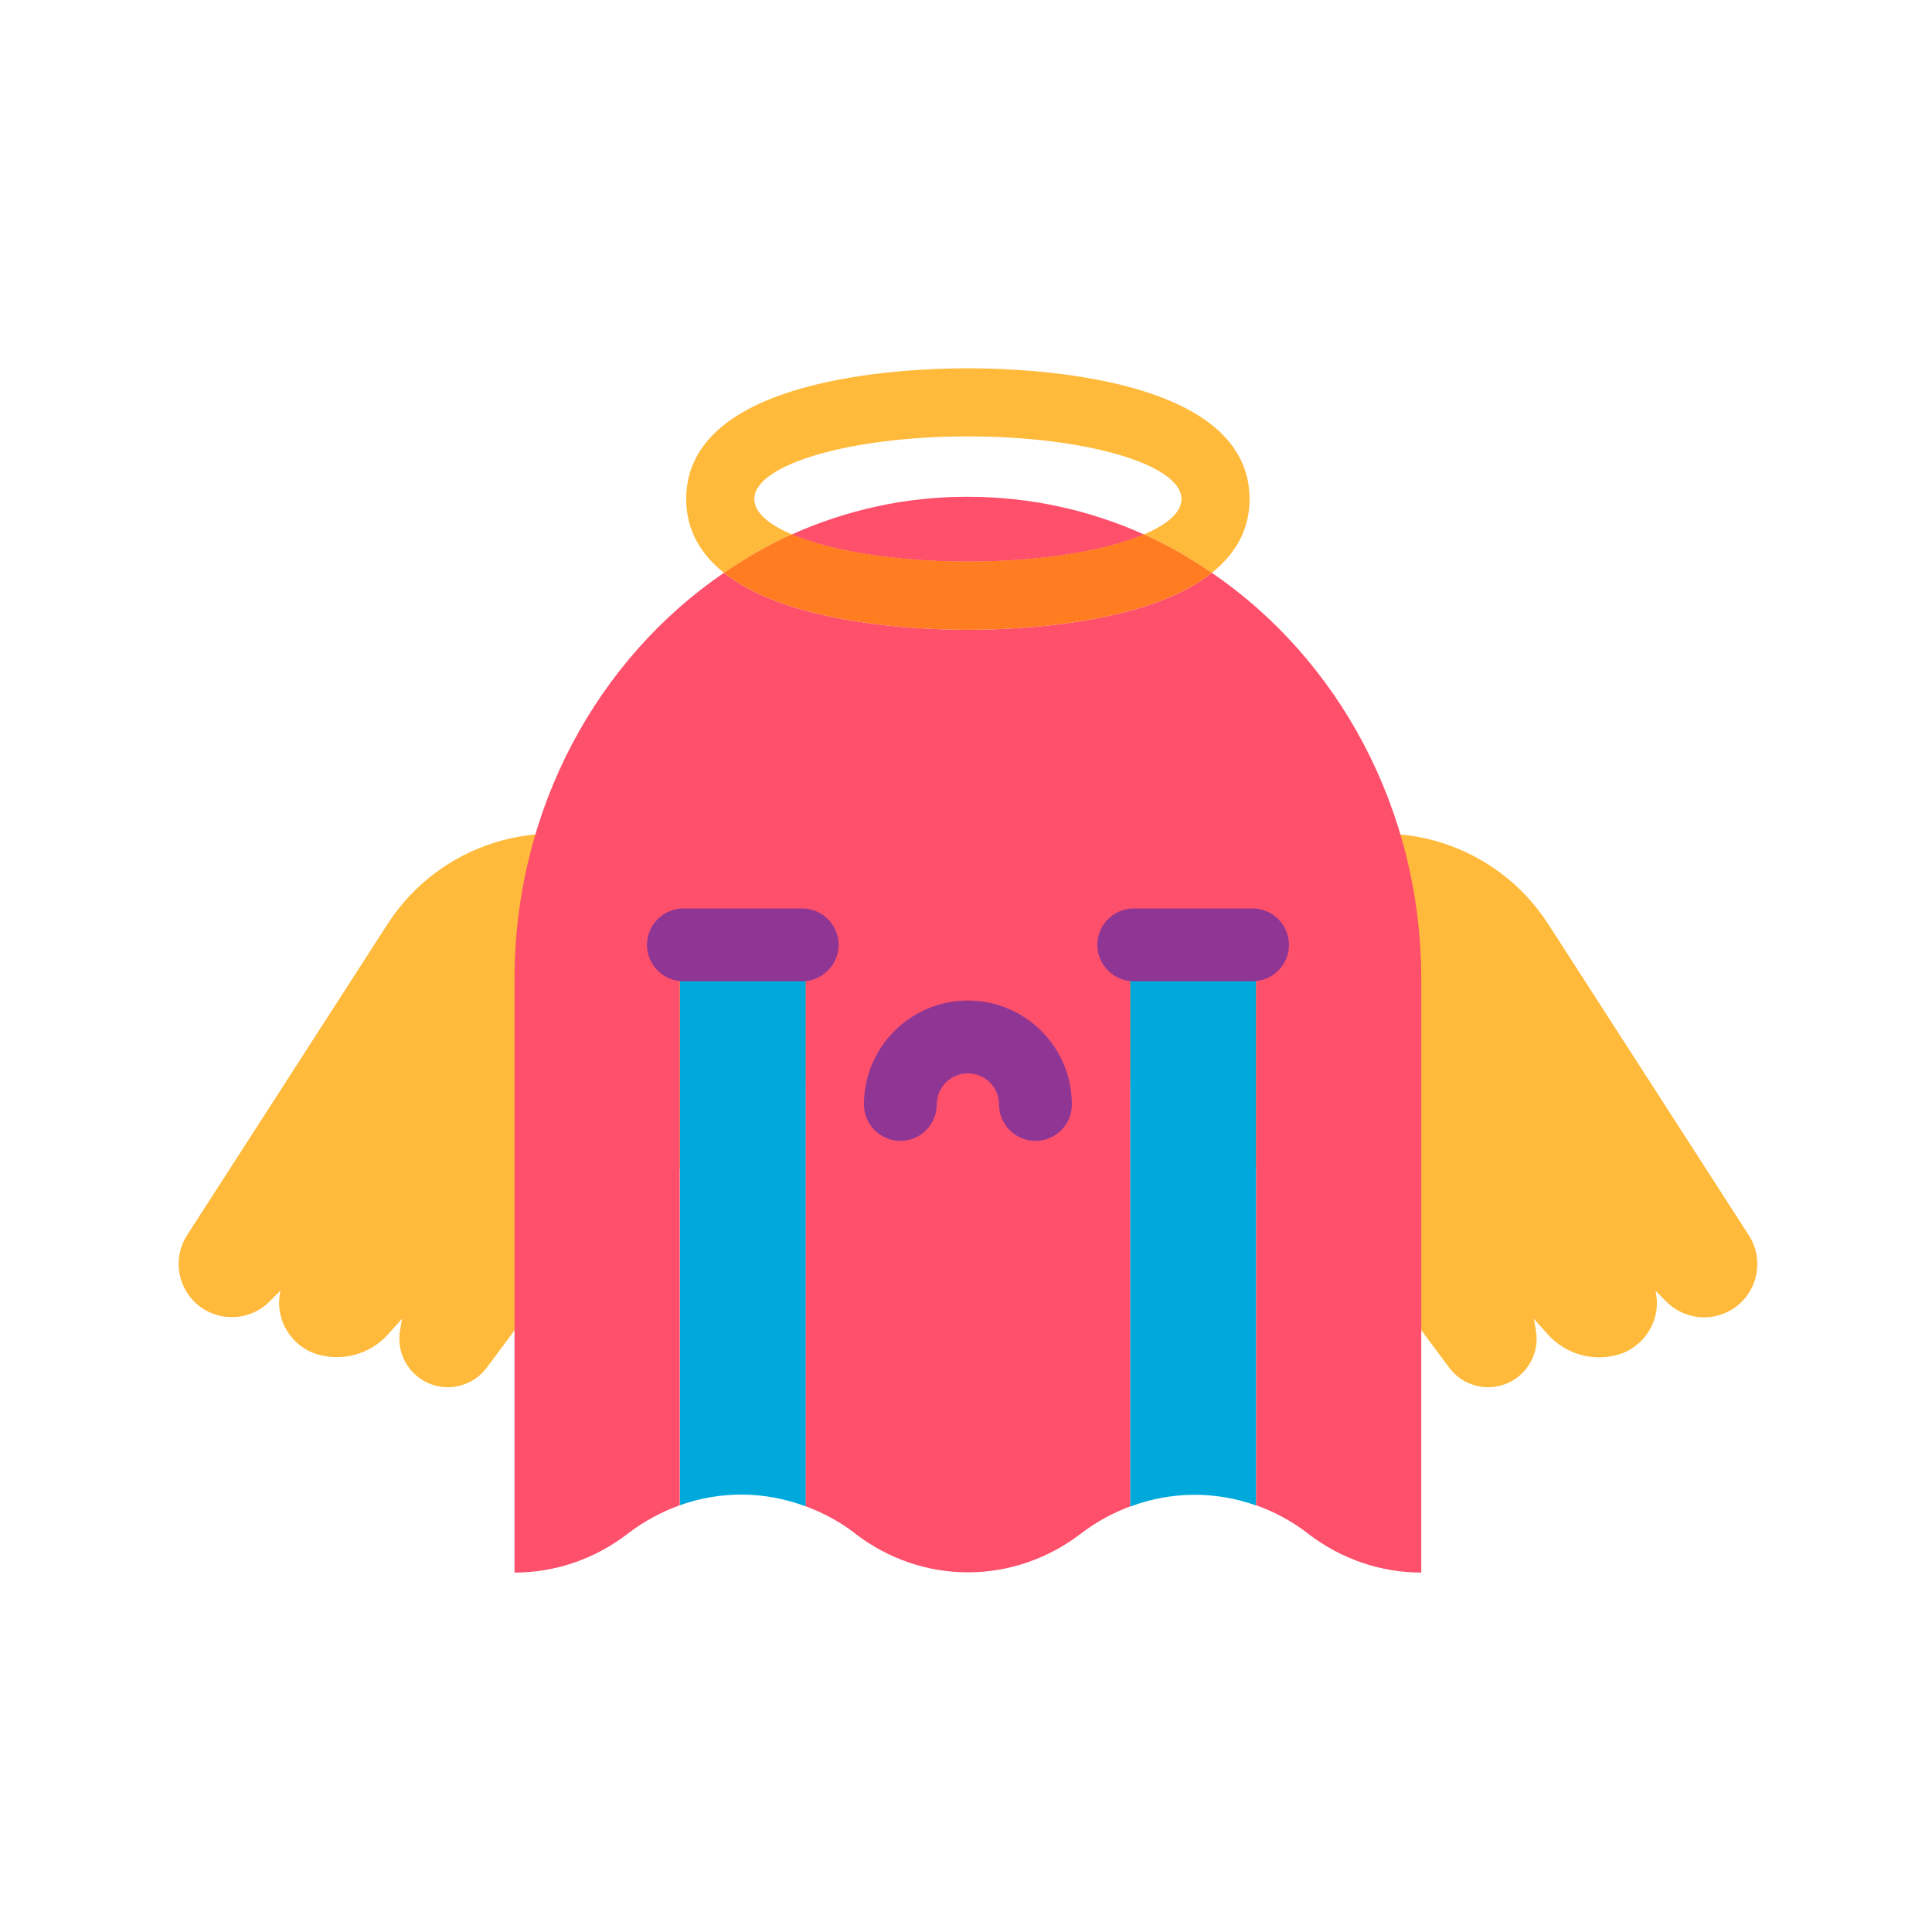 <svg t="1646651397725" class="icon" viewBox="0 0 1024 1024" version="1.1" xmlns="http://www.w3.org/2000/svg" p-id="9418" width="128" height="128"><path d="M409.2 480.9l-75.9-31.2c-46.7-19.2-100.5-2.4-127.9 40.1L99.2 654.6c-9.2 14.3-3.8 33.5 11.6 40.8 10.8 5.1 23.6 2.9 32.1-5.6l5.7-5.7-0.2 1.3c-2.7 14.6 6.4 28.9 20.8 32.7 13.3 3.5 27.3-0.7 36.5-10.9l7.4-8.2-1.1 6.3c-2.2 13.2 6.1 25.9 19.1 29.2 10.1 2.5 20.7-1.3 26.9-9.6l35.9-48.3c12.1-16.3 26.9-30.4 43.8-41.7l90.7-60.8c10.5-7 15.1-20.2 11.1-32.2l-14.2-43.6c-2.5-7.9-8.4-14.3-16.1-17.4zM616.8 480.9l75.9-31.2c46.7-19.2 100.5-2.4 127.9 40.1l106.3 164.9c9.2 14.3 3.8 33.5-11.6 40.8-10.8 5.1-23.6 2.9-32.1-5.6l-5.7-5.7 0.2 1.3c2.7 14.6-6.4 28.9-20.8 32.7-13.3 3.5-27.3-0.7-36.5-10.9L813 699l1.1 6.3c2.2 13.2-6.1 25.9-19.1 29.2-10.1 2.5-20.7-1.3-26.9-9.6l-35.9-48.3c-12.1-16.3-26.9-30.4-43.8-41.7L597.6 574c-10.5-7-15.1-20.2-11.1-32.2l14.2-43.6c2.6-7.8 8.5-14.2 16.1-17.3z" fill="#FFBA3B" p-id="9419"></path><path d="M642.3 303.6C608 331 538.9 333.8 513 333.8c-25.9 0-94.9-2.8-129.3-30.2-66.7 45.5-111 124.9-111 215.5V833.5c21 0 42.1-6.8 60-20.6l0.4-0.3c8.5-6.5 17.7-11.3 27.2-14.8V502.9h66.6v295.4c9.1 3.4 17.9 8 26 14.2l0.3 0.3c35.8 27.5 84.1 27.4 119.9-0.1 8.1-6.2 16.9-10.9 26-14.3V502.9h66.6v294.9c9.6 3.4 18.8 8.3 27.3 14.8l0.3 0.3c17.9 13.7 38.9 20.6 60 20.6V519.1c0-90.6-44.3-170-111-215.5z" fill="#FE506B" p-id="9420"></path><path d="M548.8 604.7c-10.7 0-19.3-8.7-19.3-19.3 0-9.1-7.4-16.5-16.5-16.5s-16.5 7.4-16.5 16.5c0 10.7-8.7 19.3-19.3 19.3s-19.3-8.7-19.3-19.3c0-30.4 24.7-55.1 55.1-55.1 30.4 0 55.1 24.7 55.1 55.1 0.1 10.6-8.6 19.3-19.3 19.3z" fill="#8F3694" p-id="9421"></path><path d="M599.1 502.9v295.6c21.5-8.1 45-8.3 66.6-0.6v-295h-66.6zM360.4 502.9v294.9c21.6-7.7 45-7.5 66.6 0.6V502.9h-66.6z" fill="#00A9DC" p-id="9422"></path><path d="M663.9 520.1h-63c-10.6 0-19.3-8.7-19.3-19.3 0-10.6 8.7-19.3 19.3-19.3h63c10.6 0 19.3 8.7 19.3 19.3 0 10.6-8.7 19.3-19.3 19.3zM425.2 520.1h-63c-10.6 0-19.3-8.7-19.3-19.3 0-10.6 8.7-19.3 19.3-19.3h63c10.6 0 19.3 8.7 19.3 19.3 0 10.6-8.7 19.3-19.3 19.3z" fill="#8F3694" p-id="9423"></path><path d="M419.6 283.3c20.4 8.7 54.6 14.4 93.4 14.4s73-5.7 93.4-14.4c-28.7-12.9-60.3-20-93.4-20-33.1-0.1-64.7 7.1-93.4 20z" fill="#FE506B" p-id="9424"></path><path d="M399.8 264.5c0-18.3 50.7-33.2 113.2-33.2s113.2 14.9 113.2 33.2c0 7-7.3 13.4-19.8 18.7 12.6 5.7 24.5 12.6 35.9 20.4 12.1-9.7 20-22.3 20-39.1 0-64.3-114.3-69.3-149.3-69.3-35 0-149.3 5-149.3 69.3 0 16.8 7.9 29.4 20 39.1 11.4-7.8 23.3-14.7 35.9-20.4-12.4-5.3-19.8-11.7-19.8-18.7z" fill="#FFBA3B" p-id="9425"></path><path d="M642.3 303.6c-11.4-7.8-23.3-14.7-35.9-20.4-20.4 8.7-54.6 14.4-93.4 14.4s-73-5.7-93.4-14.4c-12.6 5.7-24.5 12.6-35.9 20.4C418 331 487.1 333.8 513 333.8c25.9 0 95-2.8 129.3-30.2z" fill="#FF7C20" p-id="9426"></path></svg>
